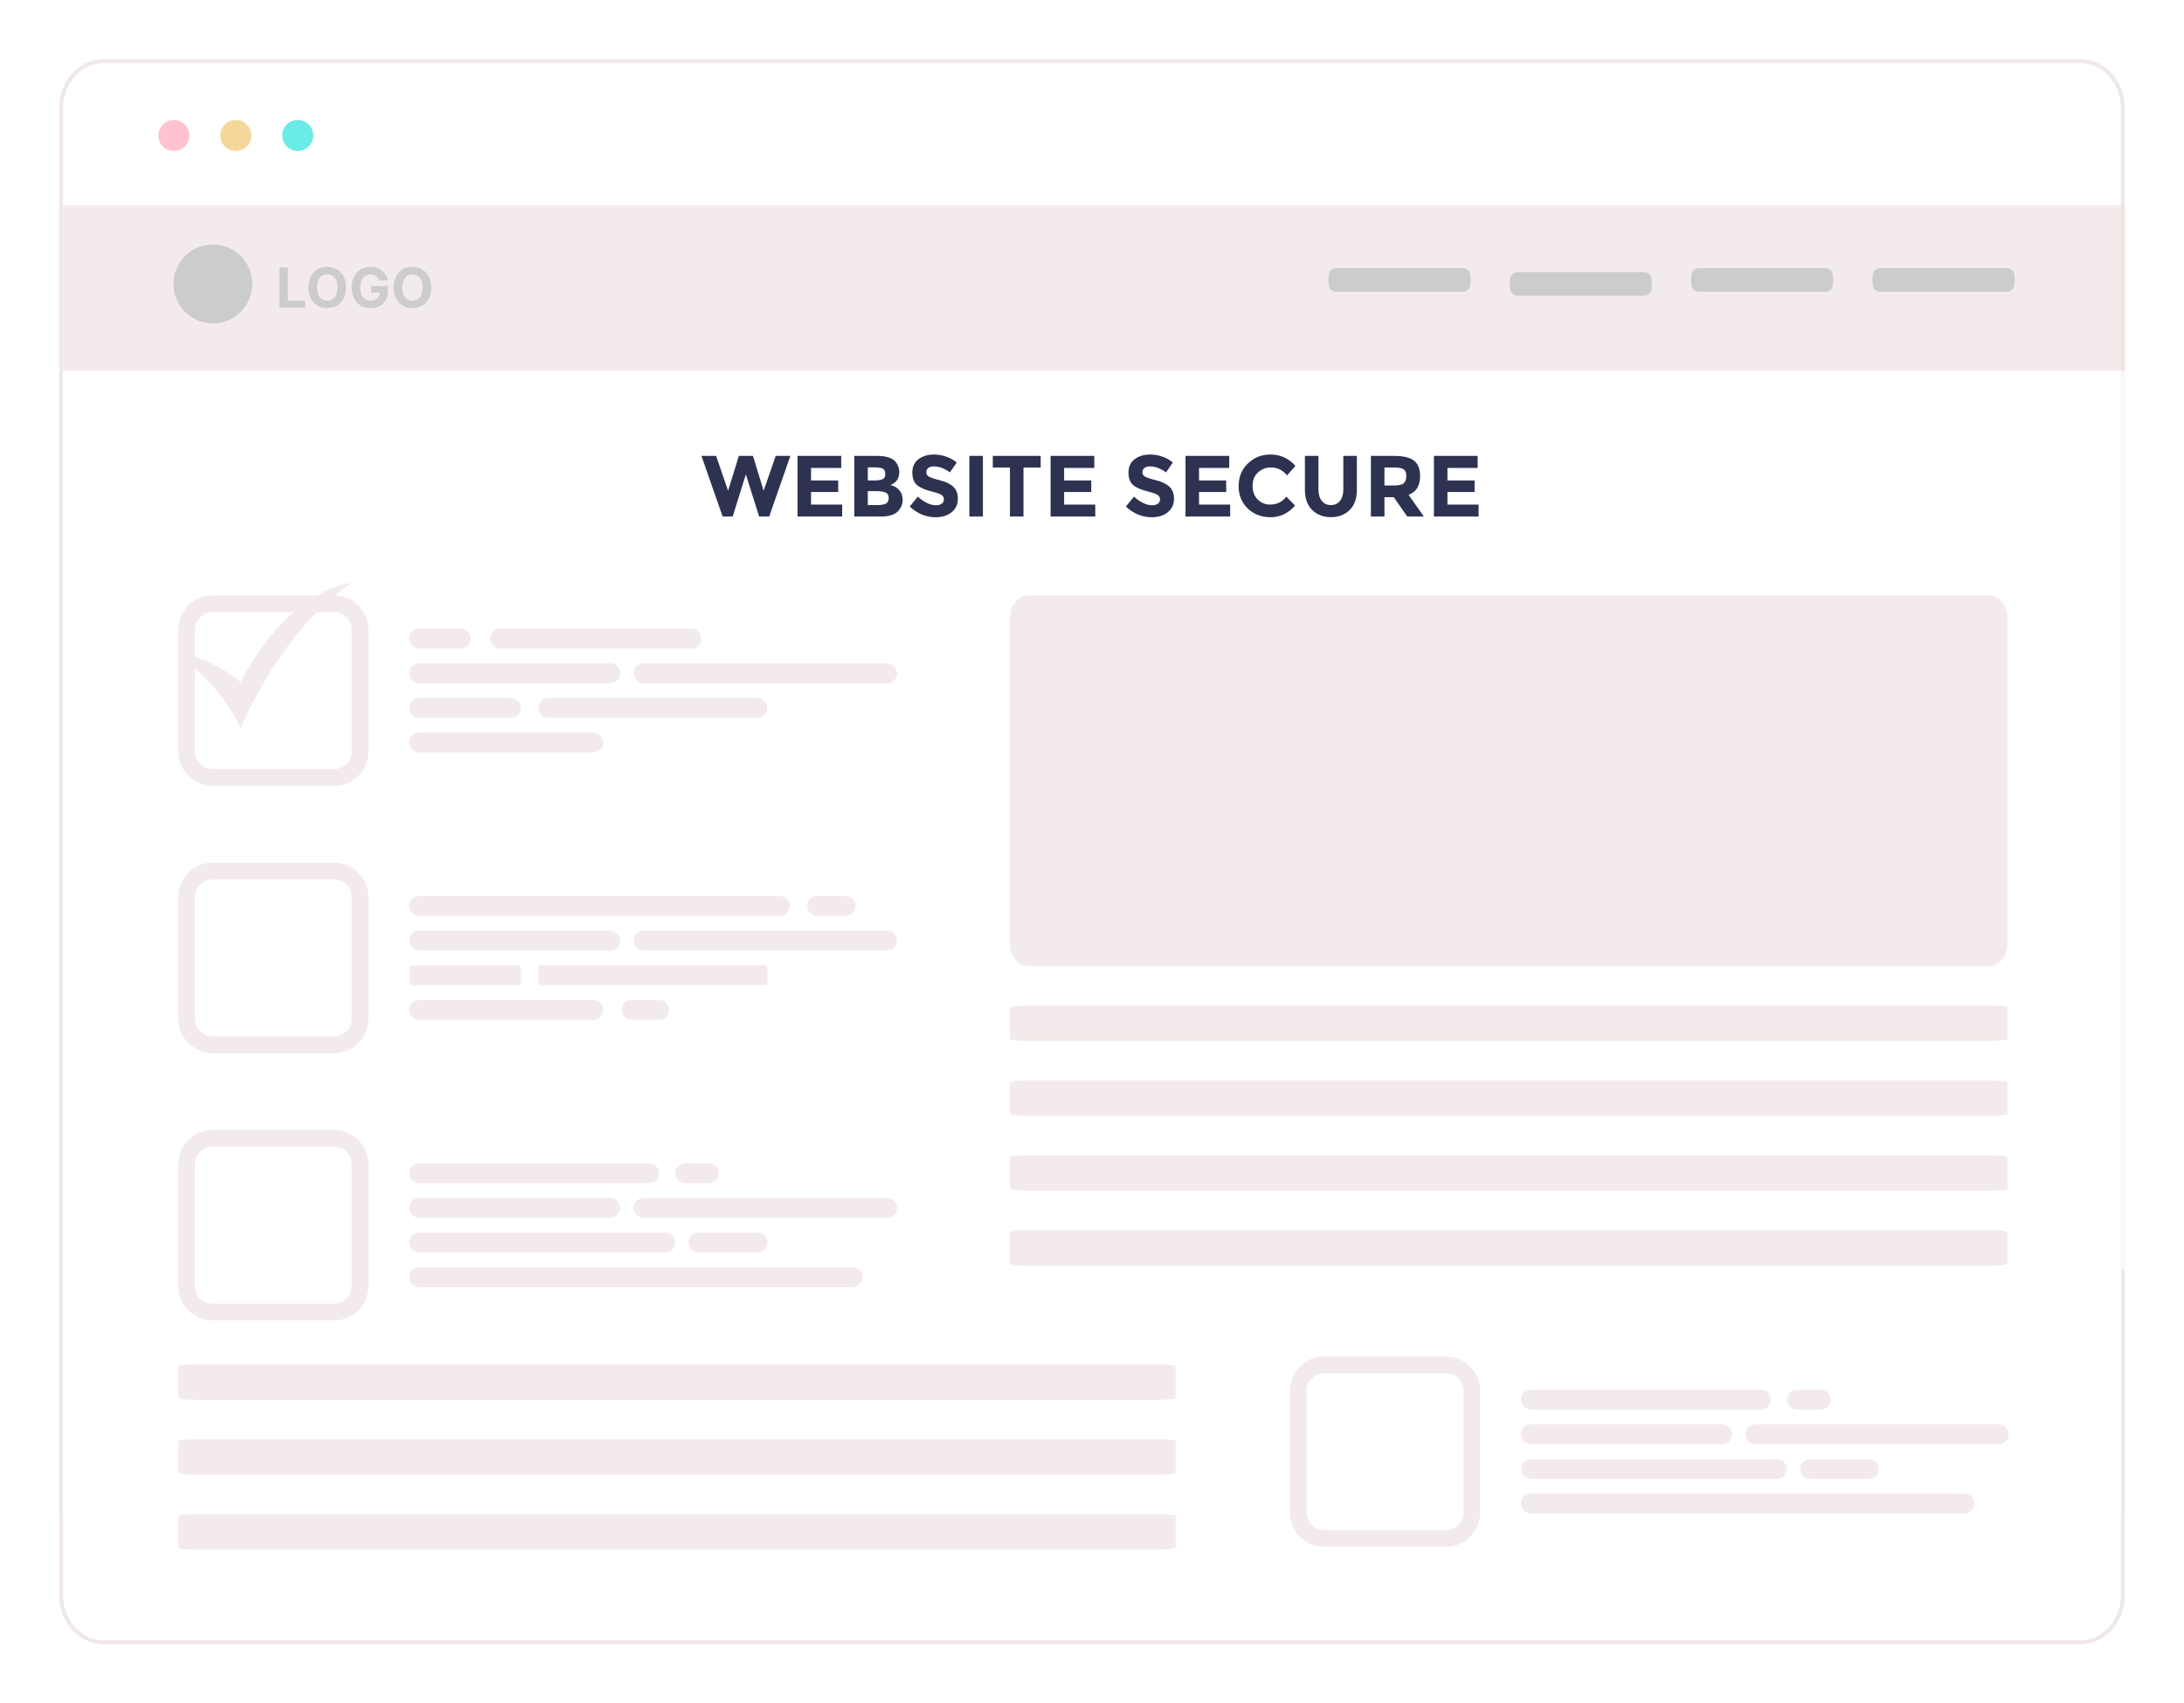 <svg width="554" height="432" viewBox="0 0 554 432" fill="none" xmlns="http://www.w3.org/2000/svg">
<g filter="url(#filter0_d_2317_3060)">
<path d="M538 400.562C538 406.876 533.396 412 527.721 412H26.287C20.604 412 16 406.876 16 400.562V23.429C16 17.116 20.604 12 26.287 12H527.713C533.388 12 537.992 17.116 537.992 23.429V400.562H538Z" fill="white"/>
<path d="M538.5 400.562V400.062H538.492V23.429C538.492 16.89 533.713 11.5 527.713 11.5H26.287C20.28 11.5 15.5 16.89 15.5 23.429V400.562C15.5 407.101 20.279 412.5 26.287 412.5H527.721C533.721 412.5 538.5 407.101 538.5 400.562Z" stroke="#F0E8E8"/>
</g>
<path d="M48.044 34.357C48.044 36.533 46.284 38.292 44.108 38.292C41.932 38.292 40.172 36.533 40.172 34.357C40.172 32.181 41.932 30.422 44.108 30.422C46.284 30.422 48.044 32.181 48.044 34.357Z" fill="#FFC3D0"/>
<path d="M63.747 34.357C63.747 36.533 61.987 38.292 59.811 38.292C57.635 38.292 55.875 36.533 55.875 34.357C55.875 32.181 57.635 30.422 59.811 30.422C61.987 30.422 63.747 32.181 63.747 34.357Z" fill="#F5D79B"/>
<path d="M79.458 34.357C79.458 36.533 77.698 38.292 75.522 38.292C73.346 38.292 71.586 36.533 71.586 34.357C71.586 32.181 73.346 30.422 75.522 30.422C77.698 30.422 79.458 32.181 79.458 34.357Z" fill="#6AEBE7"/>
<path d="M539 94H17V322H539V94Z" fill="#F9F9F8"/>
<path d="M531.269 52H16V385H372.908H424.936H538V197.36V111.019V85.346V52H531.269Z" fill="white"/>
<path d="M184.688 124.466L187.416 115.622H191.002L193.708 124.466L196.766 115.622H200.484L195.116 131H192.564L189.198 120.308L185.854 131H183.302L177.934 115.622H181.652L184.688 124.466ZM213.388 115.622V118.68H205.732V121.848H212.618V124.774H205.732V127.964H213.63V131H202.3V115.622H213.388ZM223.427 131H216.695V115.622H222.679C223.72 115.622 224.615 115.747 225.363 115.996C226.125 116.245 226.697 116.583 227.079 117.008C227.768 117.8 228.113 118.695 228.113 119.692C228.113 120.895 227.724 121.789 226.947 122.376C226.683 122.581 226.499 122.713 226.397 122.772C226.294 122.816 226.111 122.897 225.847 123.014C226.8 123.219 227.555 123.652 228.113 124.312C228.685 124.957 228.971 125.764 228.971 126.732C228.971 127.803 228.604 128.749 227.871 129.57C227.02 130.523 225.539 131 223.427 131ZM220.127 121.848H221.755C222.708 121.848 223.412 121.745 223.867 121.54C224.336 121.335 224.571 120.895 224.571 120.22C224.571 119.531 224.358 119.076 223.933 118.856C223.507 118.636 222.789 118.526 221.777 118.526H220.127V121.848ZM220.127 128.096H222.481C223.463 128.096 224.197 127.979 224.681 127.744C225.179 127.495 225.429 127.018 225.429 126.314C225.429 125.595 225.165 125.126 224.637 124.906C224.123 124.671 223.295 124.554 222.151 124.554H220.127V128.096ZM236.813 118.284C236.241 118.284 235.786 118.423 235.449 118.702C235.126 118.966 234.965 119.325 234.965 119.78C234.965 120.22 235.163 120.572 235.559 120.836C235.969 121.1 236.901 121.415 238.353 121.782C239.819 122.134 240.956 122.669 241.763 123.388C242.569 124.107 242.973 125.155 242.973 126.534C242.973 127.913 242.452 129.035 241.411 129.9C240.384 130.751 239.027 131.176 237.341 131.176C234.906 131.176 232.713 130.274 230.763 128.47L232.809 125.962C234.466 127.414 235.999 128.14 237.407 128.14C238.037 128.14 238.529 128.008 238.881 127.744C239.247 127.465 239.431 127.099 239.431 126.644C239.431 126.175 239.24 125.808 238.859 125.544C238.477 125.265 237.722 124.987 236.593 124.708C234.803 124.283 233.491 123.733 232.655 123.058C231.833 122.369 231.423 121.298 231.423 119.846C231.423 118.379 231.943 117.25 232.985 116.458C234.041 115.666 235.353 115.27 236.923 115.27C237.949 115.27 238.976 115.446 240.003 115.798C241.029 116.15 241.924 116.649 242.687 117.294L240.949 119.802C239.614 118.79 238.235 118.284 236.813 118.284ZM245.892 115.622H249.324V131H245.892V115.622ZM259.623 118.592V131H256.191V118.592H251.835V115.622H263.979V118.592H259.623ZM277.584 115.622V118.68H269.928V121.848H276.814V124.774H269.928V127.964H277.826V131H266.496V115.622H277.584ZM291.641 118.284C291.069 118.284 290.614 118.423 290.277 118.702C289.954 118.966 289.793 119.325 289.793 119.78C289.793 120.22 289.991 120.572 290.387 120.836C290.797 121.1 291.729 121.415 293.181 121.782C294.647 122.134 295.784 122.669 296.591 123.388C297.397 124.107 297.801 125.155 297.801 126.534C297.801 127.913 297.28 129.035 296.239 129.9C295.212 130.751 293.855 131.176 292.169 131.176C289.734 131.176 287.541 130.274 285.591 128.47L287.637 125.962C289.294 127.414 290.827 128.14 292.235 128.14C292.865 128.14 293.357 128.008 293.709 127.744C294.075 127.465 294.259 127.099 294.259 126.644C294.259 126.175 294.068 125.808 293.687 125.544C293.305 125.265 292.55 124.987 291.421 124.708C289.631 124.283 288.319 123.733 287.483 123.058C286.661 122.369 286.251 121.298 286.251 119.846C286.251 118.379 286.771 117.25 287.813 116.458C288.869 115.666 290.181 115.27 291.751 115.27C292.777 115.27 293.804 115.446 294.831 115.798C295.857 116.15 296.752 116.649 297.515 117.294L295.777 119.802C294.442 118.79 293.063 118.284 291.641 118.284ZM311.808 115.622V118.68H304.152V121.848H311.038V124.774H304.152V127.964H312.05V131H300.72V115.622H311.808ZM322.177 127.964C323.863 127.964 325.242 127.297 326.313 125.962L328.513 128.228C326.767 130.193 324.707 131.176 322.331 131.176C319.969 131.176 318.019 130.428 316.479 128.932C314.953 127.436 314.191 125.551 314.191 123.278C314.191 120.99 314.968 119.083 316.523 117.558C318.092 116.033 320.006 115.27 322.265 115.27C324.787 115.27 326.899 116.231 328.601 118.152L326.467 120.572C325.381 119.223 324.032 118.548 322.419 118.548C321.128 118.548 320.021 118.973 319.097 119.824C318.187 120.66 317.733 121.797 317.733 123.234C317.733 124.657 318.165 125.801 319.031 126.666C319.896 127.531 320.945 127.964 322.177 127.964ZM335.298 127.04C335.87 127.744 336.64 128.096 337.608 128.096C338.576 128.096 339.339 127.744 339.896 127.04C340.468 126.321 340.754 125.346 340.754 124.114V115.622H344.186V124.224C344.186 126.453 343.57 128.169 342.338 129.372C341.106 130.56 339.529 131.154 337.608 131.154C335.687 131.154 334.103 130.553 332.856 129.35C331.624 128.147 331.008 126.439 331.008 124.224V115.622H334.44V124.114C334.44 125.346 334.726 126.321 335.298 127.04ZM360.223 120.726C360.223 123.19 359.248 124.781 357.297 125.5L361.191 131H356.967L353.557 126.094H351.181V131H347.749V115.622H353.579C355.97 115.622 357.671 116.025 358.683 116.832C359.71 117.639 360.223 118.937 360.223 120.726ZM353.689 123.124C354.863 123.124 355.662 122.933 356.087 122.552C356.513 122.171 356.725 121.569 356.725 120.748C356.725 119.912 356.505 119.34 356.065 119.032C355.625 118.724 354.855 118.57 353.755 118.57H351.181V123.124H353.689ZM374.822 115.622V118.68H367.166V121.848H374.052V124.774H367.166V127.964H375.064V131H363.734V115.622H374.822Z" fill="#2D3250"/>
<path opacity="0.7" d="M539 52H16V94H539V52Z" fill="#EEE3E3"/>
<path d="M64 72C64 77.524 59.526 82 54 82C48.474 82 44 77.52 44 72C44 66.48 48.474 62 54 62C59.526 62 64 66.476 64 72Z" fill="#CCCCCC"/>
<path d="M70.885 78V67.818H73.038V76.225H77.403V78H70.885ZM87.788 72.909C87.788 74.019 87.578 74.964 87.157 75.743C86.739 76.522 86.169 77.117 85.447 77.528C84.728 77.935 83.919 78.139 83.021 78.139C82.116 78.139 81.304 77.934 80.585 77.523C79.865 77.112 79.297 76.517 78.879 75.738C78.462 74.959 78.253 74.016 78.253 72.909C78.253 71.799 78.462 70.854 78.879 70.075C79.297 69.296 79.865 68.703 80.585 68.296C81.304 67.885 82.116 67.679 83.021 67.679C83.919 67.679 84.728 67.885 85.447 68.296C86.169 68.703 86.739 69.296 87.157 70.075C87.578 70.854 87.788 71.799 87.788 72.909ZM85.606 72.909C85.606 72.19 85.498 71.583 85.283 71.09C85.07 70.596 84.771 70.221 84.383 69.966C83.995 69.711 83.541 69.583 83.021 69.583C82.5 69.583 82.046 69.711 81.658 69.966C81.271 70.221 80.969 70.596 80.754 71.09C80.541 71.583 80.435 72.19 80.435 72.909C80.435 73.628 80.541 74.235 80.754 74.729C80.969 75.222 81.271 75.597 81.658 75.852C82.046 76.108 82.5 76.235 83.021 76.235C83.541 76.235 83.995 76.108 84.383 75.852C84.771 75.597 85.07 75.222 85.283 74.729C85.498 74.235 85.606 73.628 85.606 72.909ZM96.134 71.109C96.065 70.867 95.967 70.654 95.841 70.468C95.715 70.279 95.561 70.12 95.379 69.991C95.2 69.858 94.994 69.757 94.762 69.688C94.534 69.618 94.28 69.583 94.002 69.583C93.481 69.583 93.024 69.712 92.629 69.971C92.238 70.229 91.933 70.606 91.715 71.099C91.496 71.59 91.386 72.19 91.386 72.899C91.386 73.608 91.494 74.212 91.71 74.709C91.925 75.206 92.23 75.585 92.624 75.847C93.019 76.106 93.485 76.235 94.022 76.235C94.509 76.235 94.925 76.149 95.269 75.977C95.617 75.801 95.882 75.554 96.065 75.236C96.25 74.918 96.343 74.541 96.343 74.107L96.781 74.172H94.156V72.551H98.416V73.834C98.416 74.729 98.228 75.498 97.85 76.141C97.472 76.78 96.951 77.274 96.288 77.622C95.626 77.967 94.867 78.139 94.011 78.139C93.057 78.139 92.219 77.929 91.496 77.508C90.773 77.084 90.21 76.482 89.806 75.703C89.404 74.921 89.204 73.993 89.204 72.919C89.204 72.094 89.323 71.358 89.562 70.712C89.804 70.062 90.142 69.512 90.576 69.061C91.01 68.61 91.516 68.267 92.093 68.032C92.669 67.797 93.294 67.679 93.967 67.679C94.543 67.679 95.08 67.763 95.578 67.933C96.075 68.098 96.516 68.334 96.9 68.638C97.288 68.943 97.604 69.306 97.85 69.727C98.095 70.145 98.252 70.606 98.322 71.109H96.134ZM109.39 72.909C109.39 74.019 109.179 74.964 108.759 75.743C108.341 76.522 107.771 77.117 107.048 77.528C106.329 77.935 105.52 78.139 104.622 78.139C103.717 78.139 102.905 77.934 102.186 77.523C101.467 77.112 100.898 76.517 100.481 75.738C100.063 74.959 99.854 74.016 99.854 72.909C99.854 71.799 100.063 70.854 100.481 70.075C100.898 69.296 101.467 68.703 102.186 68.296C102.905 67.885 103.717 67.679 104.622 67.679C105.52 67.679 106.329 67.885 107.048 68.296C107.771 68.703 108.341 69.296 108.759 70.075C109.179 70.854 109.39 71.799 109.39 72.909ZM107.207 72.909C107.207 72.19 107.1 71.583 106.884 71.09C106.672 70.596 106.372 70.221 105.984 69.966C105.597 69.711 105.143 69.583 104.622 69.583C104.102 69.583 103.648 69.711 103.26 69.966C102.872 70.221 102.571 70.596 102.355 71.09C102.143 71.583 102.037 72.19 102.037 72.909C102.037 73.628 102.143 74.235 102.355 74.729C102.571 75.222 102.872 75.597 103.26 75.852C103.648 76.108 104.102 76.235 104.622 76.235C105.143 76.235 105.597 76.108 105.984 75.852C106.372 75.597 106.672 75.222 106.884 74.729C107.1 74.235 107.207 73.628 107.207 72.909Z" fill="#CCCCCC"/>
<path d="M371 68H339C337.895 68 337 68.895 337 70V72C337 73.105 337.895 74 339 74H371C372.105 74 373 73.105 373 72V70C373 68.895 372.105 68 371 68Z" fill="#CCCCCC"/>
<path d="M417 69H385C383.895 69 383 69.895 383 71V73C383 74.105 383.895 75 385 75H417C418.105 75 419 74.105 419 73V71C419 69.895 418.105 69 417 69Z" fill="#CCCCCC"/>
<path d="M463 68H431C429.895 68 429 68.895 429 70V72C429 73.105 429.895 74 431 74H463C464.105 74 465 73.105 465 72V70C465 68.895 464.105 68 463 68Z" fill="#CCCCCC"/>
<path d="M509 68H477C475.895 68 475 68.895 475 70V72C475 73.105 475.895 74 477 74H509C510.105 74 511 73.105 511 72V70C511 68.895 510.105 68 509 68Z" fill="#CCCCCC"/>
<path d="M84.784 199.293H53.883C49.105 199.293 45.219 195.401 45.219 190.617V159.676C45.219 154.892 49.105 151 53.883 151H84.784C89.562 151 93.449 154.892 93.449 159.676V190.617C93.449 195.401 89.562 199.293 84.784 199.293ZM53.883 155.245C51.446 155.245 49.458 157.236 49.458 159.676V190.617C49.458 193.057 51.446 195.048 53.883 195.048H84.784C87.228 195.048 89.21 193.057 89.21 190.617V159.676C89.21 157.229 87.221 155.245 84.784 155.245H53.883Z" fill="#F3EBEB"/>
<path d="M116.876 164.484H106.325C104.933 164.484 103.805 163.354 103.805 161.96C103.805 160.567 104.933 159.437 106.325 159.437H116.876C118.267 159.437 119.396 160.567 119.396 161.96C119.396 163.354 118.267 164.484 116.876 164.484Z" fill="#F3EBEB"/>
<path d="M154.786 173.275H106.325C104.933 173.275 103.805 172.145 103.805 170.751C103.805 169.358 104.933 168.228 106.325 168.228H154.786C156.178 168.228 157.307 169.358 157.307 170.751C157.307 172.145 156.178 173.275 154.786 173.275Z" fill="#F3EBEB"/>
<path d="M175.341 164.484H126.88C125.488 164.484 124.359 163.354 124.359 161.96C124.359 160.567 125.488 159.437 126.88 159.437H175.341C176.733 159.437 177.862 160.567 177.862 161.96C177.862 163.354 176.733 164.484 175.341 164.484Z" fill="#F3EBEB"/>
<path d="M225.011 173.275H163.286C161.894 173.275 160.766 172.145 160.766 170.751C160.766 169.358 161.894 168.228 163.286 168.228H225.011C226.402 168.228 227.531 169.358 227.531 170.751C227.531 172.145 226.402 173.275 225.011 173.275Z" fill="#F3EBEB"/>
<path d="M129.575 182.061H106.325C104.933 182.061 103.805 180.931 103.805 179.537C103.805 178.144 104.933 177.014 106.325 177.014H129.575C130.966 177.014 132.095 178.144 132.095 179.537C132.095 180.931 130.966 182.061 129.575 182.061Z" fill="#F3EBEB"/>
<path d="M192.139 182.061H139.099C137.707 182.061 136.578 180.931 136.578 179.537C136.578 178.144 137.707 177.014 139.099 177.014H192.139C193.531 177.014 194.66 178.144 194.66 179.537C194.66 180.931 193.531 182.061 192.139 182.061Z" fill="#F3EBEB"/>
<path d="M150.496 190.852H106.325C104.933 190.852 103.805 189.722 103.805 188.329C103.805 186.935 104.933 185.805 106.325 185.805H150.496C151.887 185.805 153.016 186.935 153.016 188.329C153.016 189.722 151.887 190.852 150.496 190.852Z" fill="#F3EBEB"/>
<path d="M84.784 267.082H53.883C49.105 267.082 45.219 263.191 45.219 258.406V227.466C45.219 222.681 49.105 218.79 53.883 218.79H84.784C89.562 218.79 93.449 222.681 93.449 227.466V258.406C93.449 263.191 89.562 267.082 84.784 267.082ZM53.883 223.034C51.446 223.034 49.458 225.025 49.458 227.466V258.406C49.458 260.847 51.446 262.838 53.883 262.838H84.784C87.228 262.838 89.21 260.847 89.21 258.406V227.466C89.21 225.019 87.221 223.034 84.784 223.034H53.883Z" fill="#F3EBEB"/>
<path d="M197.834 232.276H106.325C104.933 232.276 103.805 231.145 103.805 229.752C103.805 228.358 104.933 227.228 106.325 227.228H197.834C199.226 227.228 200.355 228.358 200.355 229.752C200.355 231.145 199.226 232.276 197.834 232.276Z" fill="#F3EBEB"/>
<path d="M154.786 241.067H106.325C104.933 241.067 103.805 239.936 103.805 238.543C103.805 237.149 104.933 236.019 106.325 236.019H154.786C156.178 236.019 157.307 237.149 157.307 238.543C157.307 239.936 156.178 241.067 154.786 241.067Z" fill="#F3EBEB"/>
<path d="M207.302 232.276H214.517C215.909 232.276 217.038 231.145 217.038 229.752C217.038 228.358 215.909 227.228 214.517 227.228H207.302C205.91 227.228 204.781 228.358 204.781 229.752C204.781 231.145 205.91 232.276 207.302 232.276Z" fill="#F3EBEB"/>
<path d="M225.011 241.067H163.286C161.894 241.067 160.766 239.936 160.766 238.543C160.766 237.149 161.894 236.019 163.286 236.019H225.011C226.402 236.019 227.531 237.149 227.531 238.543C227.531 239.936 226.402 241.067 225.011 241.067Z" fill="#F3EBEB"/>
<path d="M131.511 244.805H104.395C104.069 244.805 103.805 245.07 103.805 245.396V249.262C103.805 249.588 104.069 249.853 104.395 249.853H131.511C131.837 249.853 132.101 249.588 132.101 249.262V245.396C132.101 245.07 131.837 244.805 131.511 244.805Z" fill="#F3EBEB"/>
<path d="M194.07 244.805H137.168C136.842 244.805 136.578 245.07 136.578 245.396V249.262C136.578 249.588 136.842 249.853 137.168 249.853H194.07C194.395 249.853 194.66 249.588 194.66 249.262V245.396C194.66 245.07 194.395 244.805 194.07 244.805Z" fill="#F3EBEB"/>
<path d="M150.496 258.644H106.325C104.933 258.644 103.805 257.514 103.805 256.12C103.805 254.726 104.933 253.596 106.325 253.596H150.496C151.887 253.596 153.016 254.726 153.016 256.12C153.016 257.514 151.887 258.644 150.496 258.644Z" fill="#F3EBEB"/>
<path d="M167.18 258.644H160.247C158.855 258.644 157.727 257.514 157.727 256.12C157.727 254.726 158.855 253.596 160.247 253.596H167.18C168.572 253.596 169.701 254.726 169.701 256.12C169.701 257.514 168.572 258.644 167.18 258.644Z" fill="#F3EBEB"/>
<path d="M84.784 334.866H53.883C49.105 334.866 45.219 330.974 45.219 326.19V295.249C45.219 290.465 49.105 286.573 53.883 286.573H84.784C89.562 286.573 93.449 290.465 93.449 295.249V326.19C93.449 330.974 89.562 334.866 84.784 334.866ZM53.883 290.818C51.446 290.818 49.458 292.809 49.458 295.249V326.19C49.458 328.63 51.446 330.621 53.883 330.621H84.784C87.228 330.621 89.21 328.63 89.21 326.19V295.249C89.21 292.803 87.221 290.818 84.784 290.818H53.883Z" fill="#F3EBEB"/>
<path d="M164.695 300.066H106.325C104.933 300.066 103.805 298.935 103.805 297.542C103.805 296.148 104.933 295.018 106.325 295.018H164.695C166.087 295.018 167.216 296.148 167.216 297.542C167.216 298.935 166.087 300.066 164.695 300.066Z" fill="#F3EBEB"/>
<path d="M154.786 308.851H106.325C104.933 308.851 103.805 307.721 103.805 306.327C103.805 304.933 104.933 303.803 106.325 303.803H154.786C156.178 303.803 157.307 304.933 157.307 306.327C157.307 307.721 156.178 308.851 154.786 308.851Z" fill="#F3EBEB"/>
<path d="M179.798 300.066H173.802C172.41 300.066 171.281 298.935 171.281 297.542C171.281 296.148 172.41 295.018 173.802 295.018H179.798C181.19 295.018 182.319 296.148 182.319 297.542C182.319 298.935 181.19 300.066 179.798 300.066Z" fill="#F3EBEB"/>
<path d="M225.011 308.851H163.286C161.894 308.851 160.766 307.721 160.766 306.327C160.766 304.933 161.894 303.803 163.286 303.803H225.011C226.402 303.803 227.531 304.933 227.531 306.327C227.531 307.721 226.402 308.851 225.011 308.851Z" fill="#F3EBEB"/>
<path d="M168.762 317.643H106.325C104.933 317.643 103.805 316.513 103.805 315.12C103.805 313.726 104.933 312.596 106.325 312.596H168.762C170.153 312.596 171.282 313.726 171.282 315.12C171.282 316.513 170.153 317.643 168.762 317.643Z" fill="#F3EBEB"/>
<path d="M192.143 317.643H177.161C175.769 317.643 174.641 316.513 174.641 315.12C174.641 313.726 175.769 312.596 177.161 312.596H192.143C193.535 312.596 194.664 313.726 194.664 315.12C194.664 316.513 193.535 317.643 192.143 317.643Z" fill="#F3EBEB"/>
<path d="M216.286 326.428H106.325C104.933 326.428 103.805 325.298 103.805 323.904C103.805 322.511 104.933 321.38 106.325 321.38H216.286C217.678 321.38 218.807 322.511 218.807 323.904C218.807 325.298 217.678 326.428 216.286 326.428Z" fill="#F3EBEB"/>
<path d="M366.784 392.293H335.884C331.105 392.293 327.219 388.401 327.219 383.617V352.676C327.219 347.892 331.105 344 335.884 344H366.784C371.562 344 375.449 347.892 375.449 352.676V383.617C375.449 388.401 371.562 392.293 366.784 392.293ZM335.884 348.245C333.446 348.245 331.458 350.236 331.458 352.676V383.617C331.458 386.057 333.446 388.048 335.884 388.048H366.784C369.228 388.048 371.21 386.057 371.21 383.617V352.676C371.21 350.229 369.221 348.245 366.784 348.245H335.884Z" fill="#F3EBEB"/>
<path d="M446.695 357.492H388.325C386.933 357.492 385.805 356.362 385.805 354.969C385.805 353.575 386.933 352.445 388.325 352.445H446.695C448.087 352.445 449.216 353.575 449.216 354.969C449.216 356.362 448.087 357.492 446.695 357.492Z" fill="#F3EBEB"/>
<path d="M436.786 366.278H388.325C386.933 366.278 385.805 365.147 385.805 363.754C385.805 362.36 386.933 361.23 388.325 361.23H436.786C438.178 361.23 439.307 362.36 439.307 363.754C439.307 365.147 438.178 366.278 436.786 366.278Z" fill="#F3EBEB"/>
<path d="M461.798 357.492H455.802C454.41 357.492 453.281 356.362 453.281 354.969C453.281 353.575 454.41 352.445 455.802 352.445H461.798C463.19 352.445 464.319 353.575 464.319 354.969C464.319 356.362 463.19 357.492 461.798 357.492Z" fill="#F3EBEB"/>
<path d="M507.011 366.278H445.286C443.894 366.278 442.766 365.147 442.766 363.754C442.766 362.36 443.894 361.23 445.286 361.23H507.011C508.402 361.23 509.531 362.36 509.531 363.754C509.531 365.147 508.402 366.278 507.011 366.278Z" fill="#F3EBEB"/>
<path d="M450.762 375.07H388.325C386.933 375.07 385.805 373.94 385.805 372.546C385.805 371.153 386.933 370.022 388.325 370.022H450.762C452.153 370.022 453.282 371.153 453.282 372.546C453.282 373.94 452.153 375.07 450.762 375.07Z" fill="#F3EBEB"/>
<path d="M474.143 375.07H459.161C457.769 375.07 456.641 373.94 456.641 372.546C456.641 371.153 457.769 370.022 459.161 370.022H474.143C475.535 370.022 476.664 371.153 476.664 372.546C476.664 373.94 475.535 375.07 474.143 375.07Z" fill="#F3EBEB"/>
<path d="M498.286 383.855H388.325C386.933 383.855 385.805 382.724 385.805 381.331C385.805 379.937 386.933 378.807 388.325 378.807H498.286C499.678 378.807 500.807 379.937 500.807 381.331C500.807 382.724 499.678 383.855 498.286 383.855Z" fill="#F3EBEB"/>
<path d="M504.585 151H260.853C258.293 151 256.219 153.449 256.219 156.469V239.531C256.219 242.551 258.293 245 260.853 245H504.585C507.144 245 509.219 242.551 509.219 239.531V156.469C509.219 153.449 507.144 151 504.585 151Z" fill="#F3EBEB"/>
<path d="M504.585 255H260.853C258.293 255 256.219 255.234 256.219 255.524V263.476C256.219 263.766 258.293 264 260.853 264H504.585C507.144 264 509.219 263.766 509.219 263.476V255.524C509.219 255.234 507.144 255 504.585 255Z" fill="#F3EBEB"/>
<path d="M504.585 274H260.853C258.293 274 256.219 274.234 256.219 274.524V282.476C256.219 282.766 258.293 283 260.853 283H504.585C507.144 283 509.219 282.766 509.219 282.476V274.524C509.219 274.234 507.144 274 504.585 274Z" fill="#F3EBEB"/>
<path d="M504.585 293H260.853C258.293 293 256.219 293.234 256.219 293.524V301.476C256.219 301.766 258.293 302 260.853 302H504.585C507.144 302 509.219 301.766 509.219 301.476V293.524C509.219 293.234 507.144 293 504.585 293Z" fill="#F3EBEB"/>
<path d="M504.585 312H260.853C258.293 312 256.219 312.234 256.219 312.524V320.476C256.219 320.766 258.293 321 260.853 321H504.585C507.144 321 509.219 320.766 509.219 320.476V312.524C509.219 312.234 507.144 312 504.585 312Z" fill="#F3EBEB"/>
<path d="M293.585 346H49.852C47.293 346 45.219 346.234 45.219 346.524V354.476C45.219 354.766 47.293 355 49.852 355H293.585C296.144 355 298.219 354.766 298.219 354.476V346.524C298.219 346.234 296.144 346 293.585 346Z" fill="#F3EBEB"/>
<path d="M293.585 365H49.852C47.293 365 45.219 365.234 45.219 365.524V373.476C45.219 373.766 47.293 374 49.852 374H293.585C296.144 374 298.219 373.766 298.219 373.476V365.524C298.219 365.234 296.144 365 293.585 365Z" fill="#F3EBEB"/>
<path d="M293.585 384H49.852C47.293 384 45.219 384.234 45.219 384.524V392.476C45.219 392.766 47.293 393 49.852 393H293.585C296.144 393 298.219 392.766 298.219 392.476V384.524C298.219 384.234 296.144 384 293.585 384Z" fill="#F3EBEB"/>
<path d="M45 165.665C45 165.665 56.492 174.133 61.025 184.692C61.025 184.692 71.169 159.819 89.219 147.842C89.219 147.842 73.774 148.728 61.025 172.994C61.025 172.994 53.867 166.628 45 165.658V165.665Z" fill="#F3EBEB"/>
<defs>
<filter id="filter0_d_2317_3060" x="0" y="0" width="554" height="432" filterUnits="userSpaceOnUse" color-interpolation-filters="sRGB">
<feFlood flood-opacity="0" result="BackgroundImageFix"/>
<feColorMatrix in="SourceAlpha" type="matrix" values="0 0 0 0 0 0 0 0 0 0 0 0 0 0 0 0 0 0 127 0" result="hardAlpha"/>
<feOffset dy="4"/>
<feGaussianBlur stdDeviation="7.5"/>
<feComposite in2="hardAlpha" operator="out"/>
<feColorMatrix type="matrix" values="0 0 0 0 0 0 0 0 0 0 0 0 0 0 0 0 0 0 0.1 0"/>
<feBlend mode="normal" in2="BackgroundImageFix" result="effect1_dropShadow_2317_3060"/>
<feBlend mode="normal" in="SourceGraphic" in2="effect1_dropShadow_2317_3060" result="shape"/>
</filter>
</defs>
</svg>
